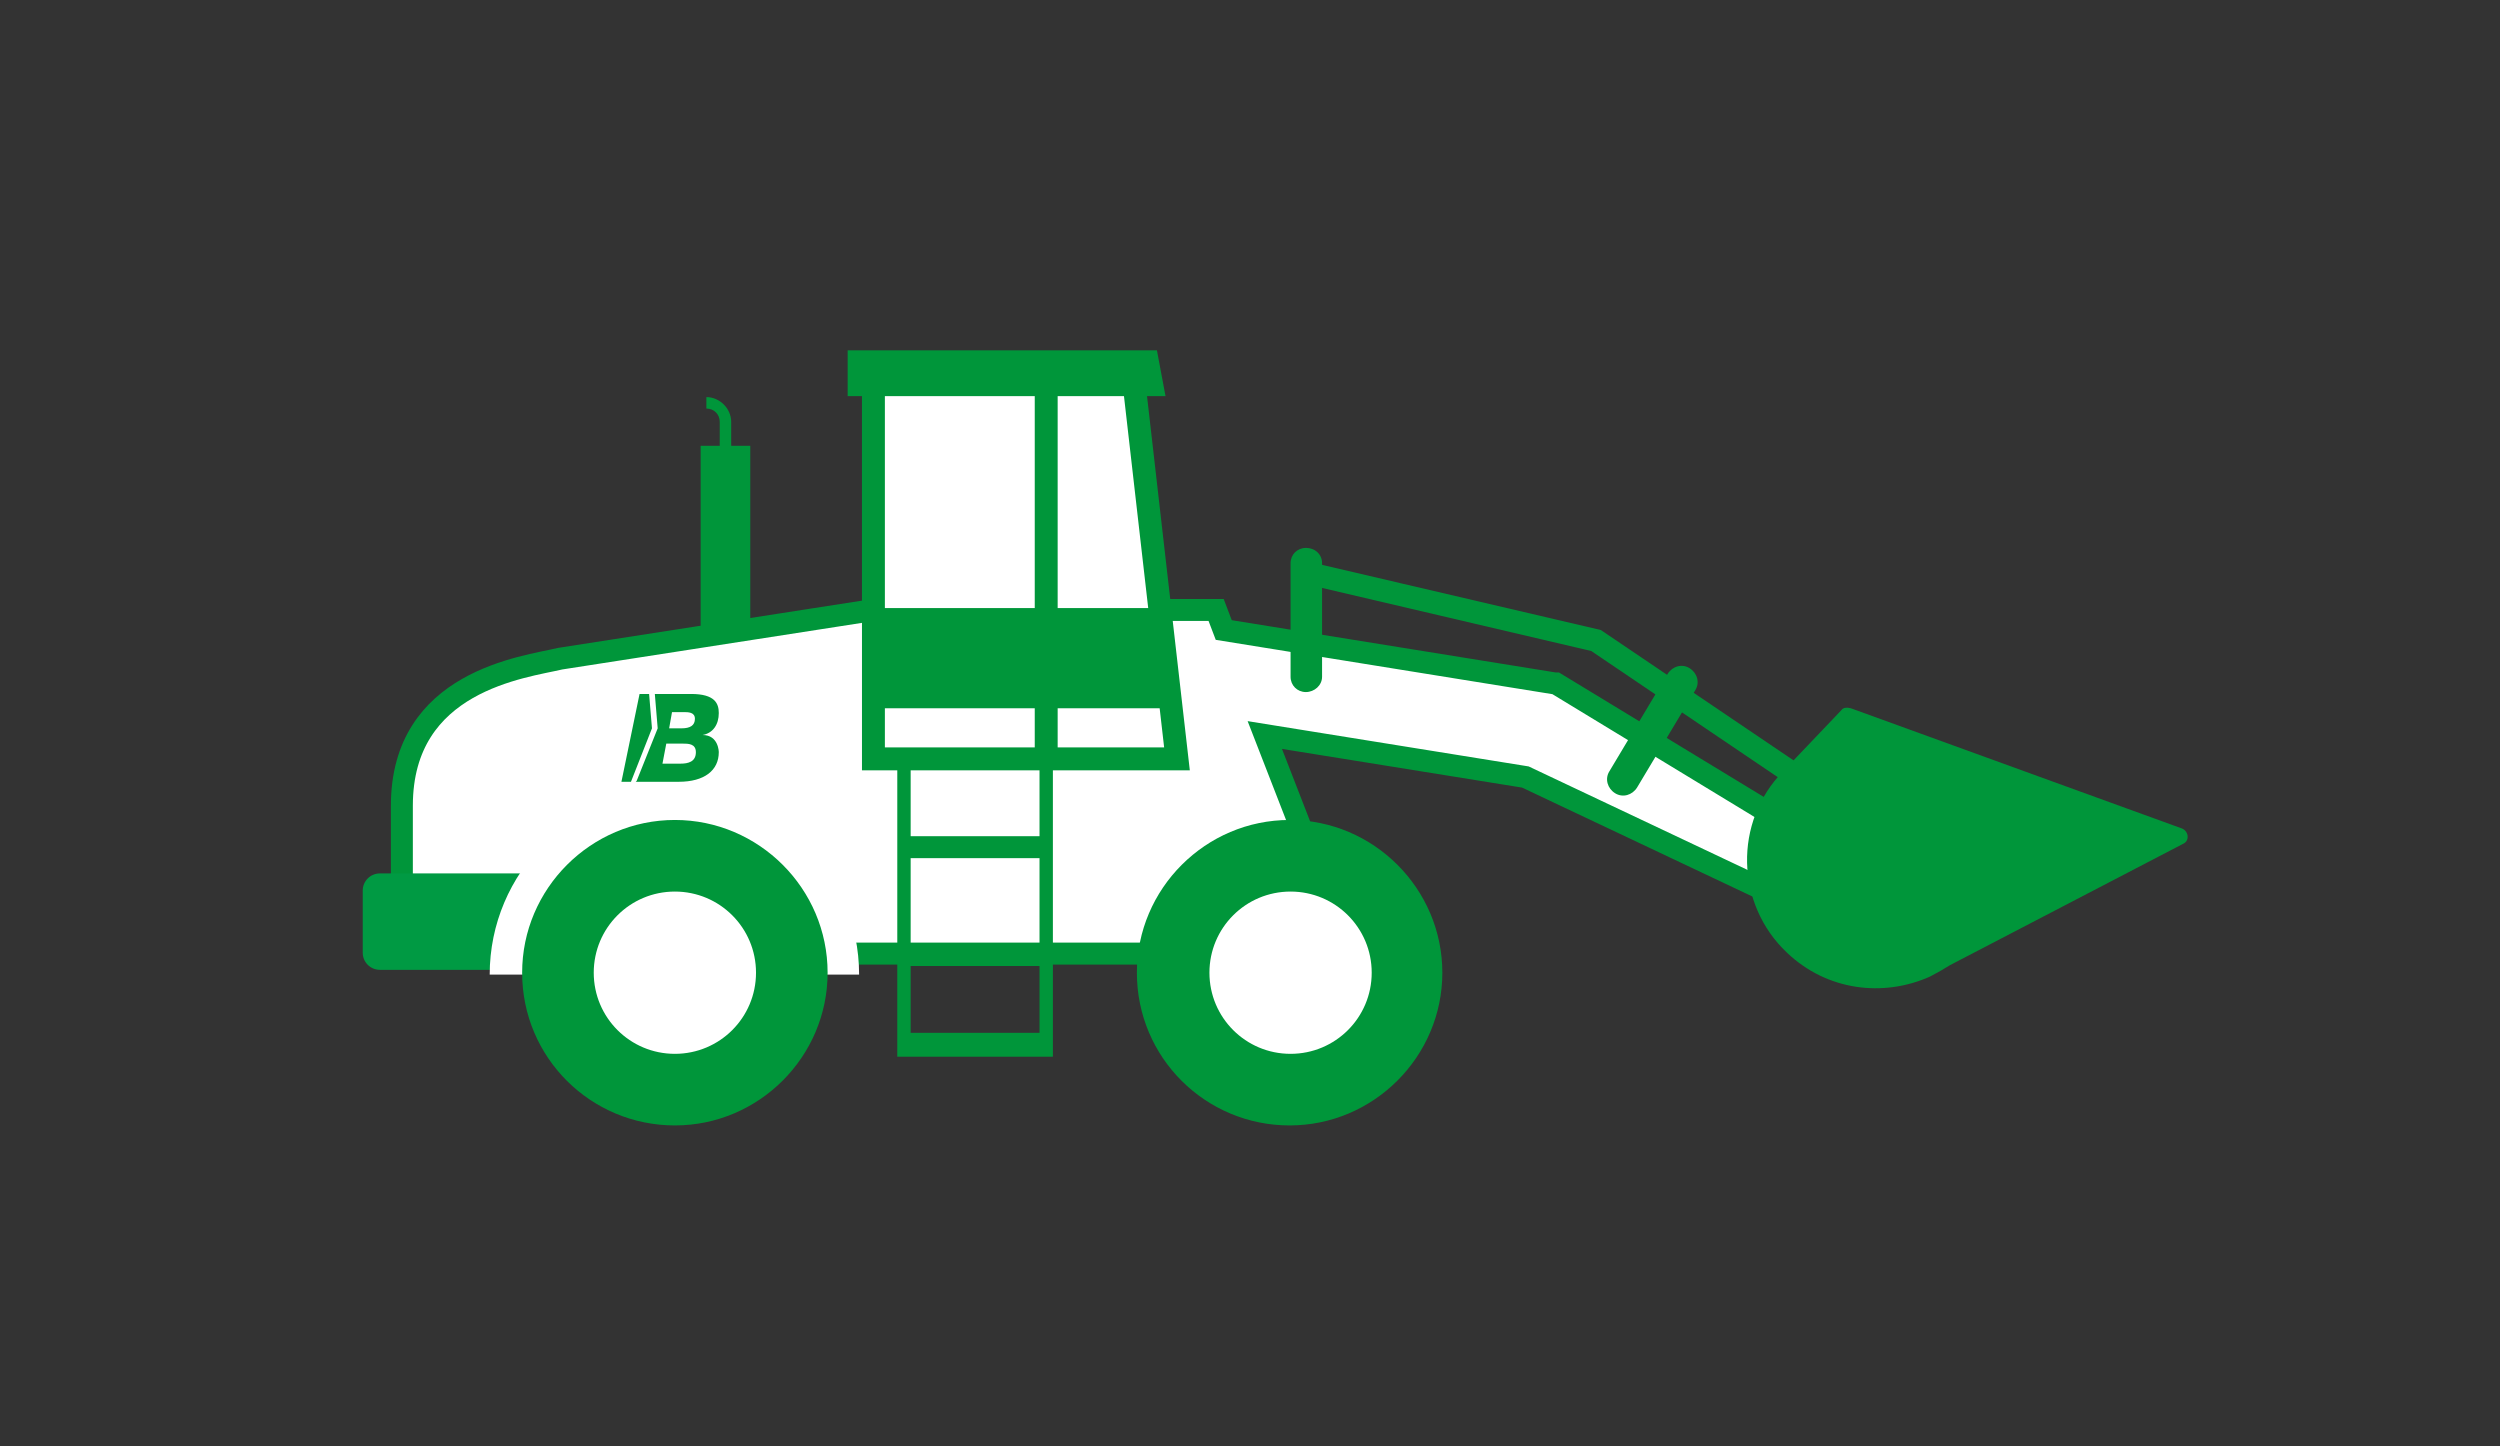 <?xml version="1.0" encoding="UTF-8"?>
<svg id="Calque_1" data-name="Calque 1" xmlns="http://www.w3.org/2000/svg" version="1.1" viewBox="0 0 261.9 151.5">
  <rect x="0" y="0" width="261.9" height="151.5" fill="#333333" stroke="none"/>
  <defs>
    <style>
      .cls-1 {
        fill: #00963a;
      }

      .cls-1, .cls-2, .cls-3 {
        stroke-width: 0px;
      }

      .cls-4 {
        stroke-width: 2.4px;
      }

      .cls-4, .cls-3, .cls-5 {
        fill: #fff;
      }

      .cls-4, .cls-5 {
        stroke: #00963a;
        stroke-miterlimit: 10;
      }

      .cls-2 {
        fill: #009a43;
      }

      .cls-5 {
        stroke-width: 2.3px;
      }
    </style>
  </defs>
  <g>
    <path class="cls-5" d="M162.9,71.6l-34.7-5.6-.8-2.1h-34.8v-.2l-1.1.2h0s-32.8,5.1-32.8,5.1c-3.8.9-16.6,2.3-16.6,15.4v15.5c0,0,50.4,0,50.4,0h0s48.9,0,48.9,0l-8.9-22.9,27.3,4.4,33.2,15.7,1.1-6.6-31.1-18.9Z"/>
    <path class="cls-2" d="M38,99.8c0,1,.8,1.8,1.8,1.8h14.6c1,0,1.8-.8,1.8-1.8v-6.5c0-1-.8-1.8-1.8-1.8h-14.6c-1,0-1.8.8-1.8,1.8v6.5Z"/>
    <path class="cls-3" d="M70.7,82.7c-10.7,0-19.4,8.7-19.4,19.4h38.7c0-10.7-8.7-19.4-19.4-19.4Z"/>
    <g>
      <path class="cls-1" d="M54.7,101.9c0,8.9,7.2,16,16,16s16-7.2,16-16-7.2-16-16-16-16,7.2-16,16Z"/>
      <path class="cls-3" d="M62.2,101.9c0,4.7,3.8,8.5,8.5,8.5s8.5-3.8,8.5-8.5-3.8-8.5-8.5-8.5-8.5,3.8-8.5,8.5Z"/>
    </g>
    <g>
      <path class="cls-1" d="M119.1,101.9c0,8.9,7.2,16,16,16s16-7.2,16-16-7.2-16-16-16-16,7.2-16,16Z"/>
      <path class="cls-3" d="M126.7,101.9c0,4.7,3.8,8.5,8.5,8.5s8.5-3.8,8.5-8.5-3.8-8.5-8.5-8.5-8.5,3.8-8.5,8.5Z"/>
    </g>
    <path class="cls-1" d="M108.9,79.5v8.1h-13.5v-8.1h-1.4v31.2h16.3v-31.2h-1.4ZM95.4,89.9h13.5v9h-13.5v-9ZM95.4,108.2v-7h13.5v7h-13.5Z"/>
    <polygon class="cls-4" points="118.6 38.4 91.5 38.4 91.5 79.5 123.3 79.5 118.6 38.4"/>
    <polygon class="cls-1" points="90.8 74.2 123.3 74.2 121.5 63.7 90.8 63.7 90.8 74.2"/>
    <line class="cls-4" x1="109.6" y1="39" x2="109.6" y2="80"/>
    <polygon class="cls-1" points="88.8 41.5 122.1 41.5 121.2 36.7 88.8 36.7 88.8 41.5"/>
    <path class="cls-1" d="M76.6,46.7v-2.5c0-1.4-1.2-2.6-2.6-2.6v1.2c.8,0,1.4.6,1.4,1.4v2.5h-2v19.3h5.2v-19.3h-2Z"/>
    <path class="cls-1" d="M135.2,70.9c0,.9.7,1.6,1.6,1.6h0c.9,0,1.7-.7,1.7-1.6v-11.9c0-.9-.7-1.6-1.7-1.6h0c-.9,0-1.6.7-1.6,1.6v11.9Z"/>
    <path class="cls-1" d="M168.6,80.8c-.5.8-.2,1.8.6,2.3h0c.8.5,1.8.2,2.3-.6l6.1-10.2c.5-.8.2-1.8-.6-2.3h0c-.8-.5-1.8-.2-2.3.6l-6.1,10.2Z"/>
    <polygon class="cls-1" points="187.1 82 166.7 68.2 136.4 61.1 136.9 58.8 167.7 66 188.4 80 187.1 82"/>
    <path class="cls-1" d="M187.2,99.8c-5.4-5.1-5.6-13.7-.4-19l6.1-6.4c.2-.3.6-.3,1-.2l34.7,12.6c.7.3.8,1.3.1,1.6l-24.4,12.7c-.3.2-.7.4-1,.6l-1.1.6h0c-4.9,2.2-10.8,1.5-15-2.5Z"/>
  </g>
  <g>
    <polygon class="cls-1" points="68 72.7 67 72.7 65.1 81.9 66.1 81.9 68.3 76.3 68 72.7"/>
    <path class="cls-1" d="M66.6,81.9h4.5c2.7,0,4.2-1.2,4.2-3.1,0,0,0-1.8-1.7-1.8,1.1-.2,1.7-1.1,1.7-2.3,0-1-.4-2-2.9-2h-3.8s.3,3.6.3,3.6l-2.2,5.5ZM70.5,74.6h1.1c.5,0,1.2,0,1.2.7,0,.7-.5,1-1.4,1h-1.3s.3-1.7.3-1.7ZM69.8,77.9h1.7c.6,0,1.4,0,1.4.9,0,1-.8,1.2-1.6,1.2h-1.9s.4-2.1.4-2.1Z"/>
  </g>
</svg>